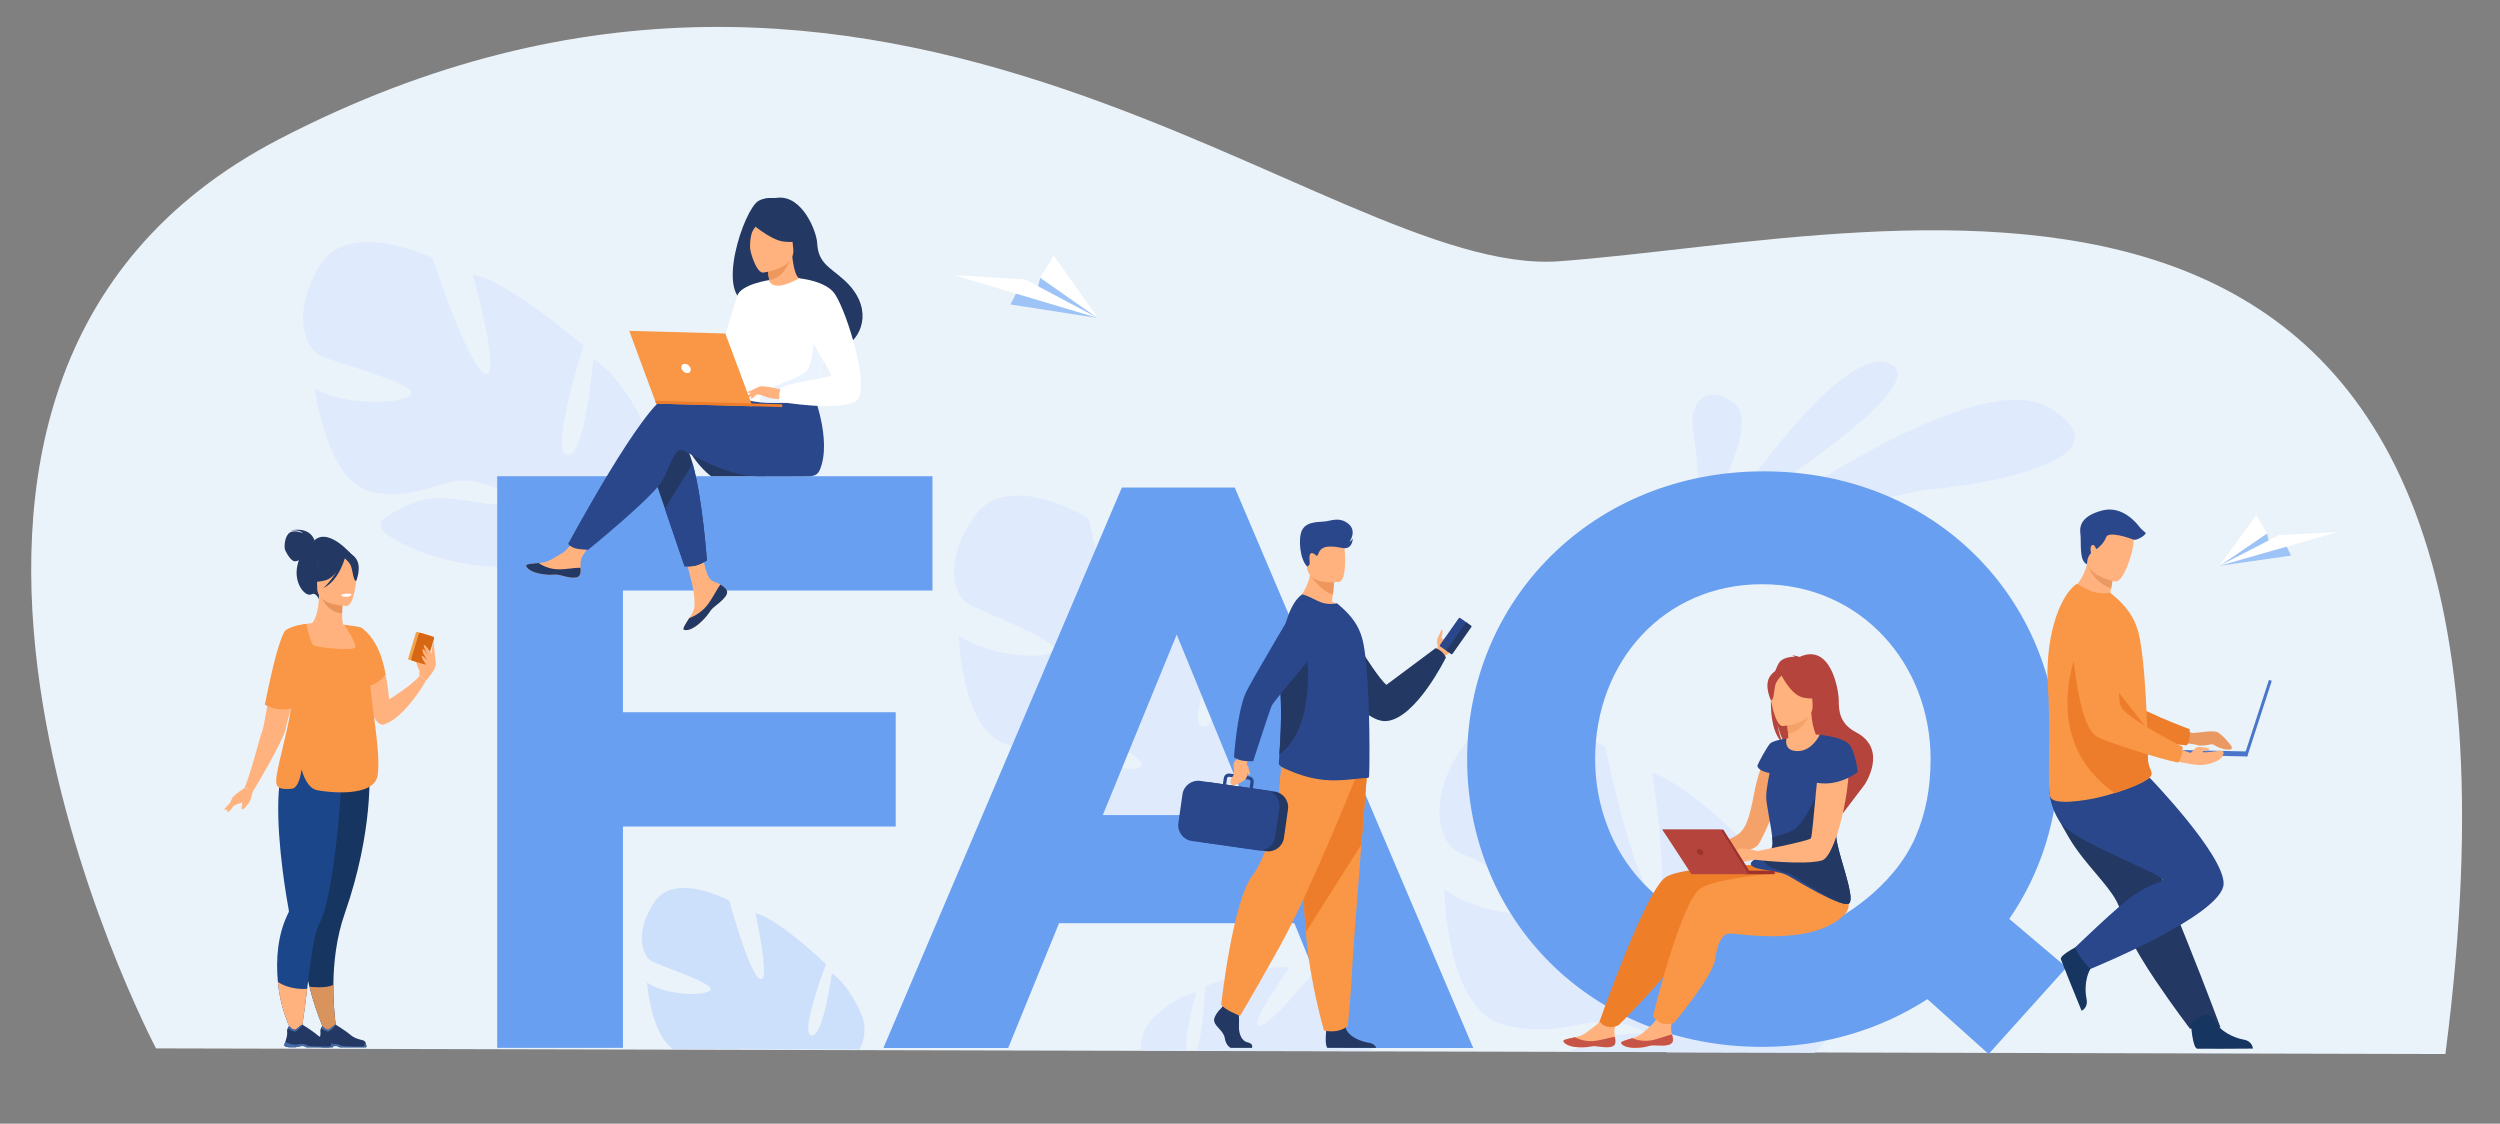 <?xml version="1.0" encoding="utf-8"?>
<svg viewBox="-1146.103 -845.601 3973.252 1785.873" xmlns="http://www.w3.org/2000/svg">
  <rect x="-1146.103" y="-845.601" width="3973.252" height="1785.873" fill="#808080" stroke="none"/>
  <g>
    <g id="g8" transform="matrix(1.333, 0, 0, -1.333, -1290.42, 1363.277)">
      <g id="g10" transform="scale(0.1)">
        <path d="m 30238.5,4003.8 -5399.4,13.4 -2469.6,6.1 -530.3,1.3 -1923.1,4.7 -2343.8,5.8 -2031.7,4.9 -115.1,0.3 -535.9,1.3 -4701,11.6 -2360.17,5.9 -222.64,0.5 -1293.16,3.2 -3369.7,8.3 c 0,0 -4180.19,7912.3 1470.64,10841.8 7279.63,3773.8 12470.93,-1663.1 15259.43,-1457.1 4101.2,303 12127.3,2596.7 10565.5,-9452" style="fill:#ebf3fa;fill-opacity:1;fill-rule:nonzero;stroke:none" id="path14"/>
        <path d="m 21636.7,10392.7 c 0,0 1387.7,2119 1981.8,1841.6 594.1,-277.3 -1981.8,-1841.6 -1981.8,-1841.6" style="fill:#dfebfd;fill-opacity:1;fill-rule:nonzero;stroke:none" id="path16"/>
        <path d="m 21584.4,10035.4 c 0,0 2974.8,2269 3946.1,1666.8 971.3,-602.1 -750.3,-904 -1400,-963.7 -649.8,-59.7 -2546.1,-703.1 -2546.1,-703.1" style="fill:#dfebfd;fill-opacity:1;fill-rule:nonzero;stroke:none" id="path18"/>
        <path d="m 21359.2,10366.9 c 0,0 -4,87.4 -11.5,214.9 -14.5,248.7 -42.1,650.2 -78.3,854.2 -54.8,308.5 139.4,582.3 481.1,335.4 341.8,-247 -307.6,-1296.6 -307.6,-1296.6 l -83.7,-107.9" style="fill:#dfebfd;fill-opacity:1;fill-rule:nonzero;stroke:none" id="path20"/>
        <path d="m 11328.7,4057.8 -1355.68,3.7 c -43.36,7.1 -85.42,6 -127.89,0.3 l -742.83,2 c -264.79,196.5 -305.63,793.4 -305.63,793.4 222.66,-158.1 711.8,-166.9 756.84,-87.1 45.11,79.9 -615.67,286.9 -709.83,346.1 -94.16,59.2 -206.4,323.2 39.08,696.9 245.49,373.8 895.64,18.9 895.64,18.9 0,0 234.8,-871.8 365.9,-933.7 131.2,-61.9 -55.2,784.5 -55.2,784.5 273.3,-61.2 842,-607 842,-607 0,0 -317.1,-823.4 -174.8,-851.1 142.4,-27.7 243.6,743.4 243.6,743.4 231.2,-161 372.4,-538.4 372.4,-538.4 36.2,-151.6 12.1,-273.9 -43.6,-371.9" style="fill:#cde0fb;fill-opacity:1;fill-rule:nonzero;stroke:none" id="path22"/>
        <path d="m 4886.04,13395.9 c 340.42,584.8 1351.77,101.5 1351.77,101.5 0,0 425.91,-1298.1 629.08,-1380.9 203.18,-82.8 -147.42,1180.9 -147.42,1180.9 417.94,-70.1 1321.74,-848.5 1321.74,-848.5 0,0 -411.96,-1270.1 -194.65,-1300.3 217.31,-30.3 307.4,1143.2 307.4,1143.2 362.4,-224.3 606.66,-783.1 606.66,-783.1 258.5,-872.7 -875.41,-1159.6 -875.41,-1159.6 0,0 -133.26,-443.2 4.88,-1029.9 h 0.01 c 0,0 36.83,-111.3 56.89,-289.2 l -107.47,28.9 c -1.03,31.2 -3.21,61.6 -6.74,91.3 0.06,0.2 0.03,0.3 -0.07,0.5 -0.05,0.4 -0.11,0.9 -0.16,1.3 -2.9,18.6 -7.13,45.1 -12.57,77.4 -0.01,0 -0.02,0.1 -0.02,0.1 0.01,0.1 -0.06,0.1 -0.04,0.2 -15.54,73.1 -24.96,126.5 -29.77,164.6 -0.03,0.1 -0.03,0.2 -0.02,0.3 -44.13,228.2 -115.17,529.2 -194.87,609.8 0,0 16.39,13.5 36.25,43.1 -11.56,-13.7 -23.61,-28.1 -36.25,-43.1 -289.96,-344.7 -1227.43,-163.1 -1711.63,79.8 -484.2,242.9 -221.95,327.4 117.07,487.8 339.02,160.4 900.56,-56.9 1096.11,-10.9 195.55,46.1 -29.37,205.2 -378.08,270.8 -348.71,65.6 -611.4,-230.1 -1177.41,-134.3 -566.02,95.8 -707.37,1247 -707.37,1247 349.26,-220.8 1089.08,-194.3 1150.69,-69.9 61.61,124.3 -953.71,383.2 -1100.79,465.1 -147.08,81.8 -338.22,471.3 2.19,1056.1" style="fill:#dfebfd;fill-opacity:1;fill-rule:nonzero;stroke:none" id="path24"/>
        <path d="m 12711.3,10429.8 c 395.3,544.6 1347.7,-34.7 1347.7,-34.7 0,0 291.7,-1326.9 484.5,-1429.2 192.8,-102.2 -27.9,1183.3 -27.9,1183.3 406.5,-111.2 1223,-971.7 1223,-971.7 0,0 -534.5,-1215.5 -322.5,-1267.2 212,-51.6 418.4,1100.5 418.4,1100.5 336.2,-258.1 522,-835.5 522,-835.5 168.6,-889.3 -982,-1059.8 -982,-1059.8 0,0 -176.1,-425.3 -98.1,-1019.6 h 0.1 c 0,0 25.3,-113.8 27.4,-291.8 l -103.5,39.3 c 2.1,31 3,61.3 2.5,91 0,0.2 0,0.3 -0.1,0.5 0,0.5 0,0.9 0,1.3 -1,18.7 -2.5,45.3 -4.7,77.8 0,0.1 0,0.1 0,0.2 0,0 -0.1,0.1 0,0.1 -8.1,73.9 -12.1,127.7 -13,165.9 -0.1,0.1 -0.1,0.2 0,0.3 -20.9,230.2 -61.1,535.2 -131.9,622.8 0,0 17.5,11.8 40.2,39.1 -12.9,-12.5 -26.2,-25.5 -40.2,-39.1 -321.4,-312.1 -1230.8,-38.7 -1685.6,250 -454.9,288.7 -186.9,346.1 164.5,470.9 351.5,124.9 885.4,-146.2 1083.5,-120.2 198.1,26 -8.6,205.9 -347,305.6 -338.5,99.8 -628,-166.6 -1178.5,-15.2 -550.4,151.4 -575.3,1304.5 -575.3,1304.5 323.5,-253.3 1058.2,-301 1131.6,-184.1 73.4,116.9 -905.4,474.5 -1042.7,570.1 -137.4,95.7 -287.6,500.2 107.6,1044.9" style="fill:#dfebfd;fill-opacity:1;fill-rule:nonzero;stroke:none" id="path26"/>
        <path d="m 15346.2,4741.7 c 0,0 -143.4,-502.7 -115.8,-698 l -542.8,1.5 c -11.3,110.2 15.3,230 107,352.7 0,0 277.5,288.4 551.6,343.8" style="fill:#dfebfd;fill-opacity:1;fill-rule:nonzero;stroke:none" id="path28"/>
        <path d="m 17405.1,4038 -2058.1,5.4 c 81.5,207.3 104.3,769.4 104.3,769.4 0,0 733.2,273.3 1006.3,221.3 0,0 -503.3,-697.8 -359.5,-693 143.9,4.6 701.4,706.4 701.4,706.4 0,0 732.2,67.3 808.6,-370 68.6,-392.6 -90.7,-590.9 -203,-639.5" style="fill:#dfebfd;fill-opacity:1;fill-rule:nonzero;stroke:none" id="path30"/>
        <path d="m 21727.4,4026.5 -1948.1,5.2 c 126.3,54 291.1,104.8 468.1,165.3 443.3,151.5 1047.4,-57.4 1480,-170.5" style="fill:#dfebfd;fill-opacity:1;fill-rule:nonzero;stroke:none" id="path32"/>
        <path d="m 22717.3,4018.4 -1763.4,4.7 c 36.8,78.1 -188.2,237.9 -513.9,338.2 -414.6,127.6 -774.4,-195.5 -1448.9,-1.3 -674.4,194.3 -687.9,1612.2 -687.9,1612.2 393.9,-316.2 1296.4,-385.8 1388.3,-243.1 92,142.6 -1105.9,596.7 -1273.3,716.3 -167.4,119.6 -346.1,619.2 147.8,1282.8 494,663.7 1656.2,-62.5 1656.2,-62.5 0,0 339,-1635.6 574.4,-1764.2 235.4,-128.5 -16.8,1455 -16.8,1455 498.2,-142.6 1489.1,-1212.6 1489.1,-1212.6 0,0 -675.1,-1486.3 -415.2,-1552.9 259.9,-66.6 530.6,1346.5 530.6,1346.5 409.5,-322.3 629.3,-1034.7 629.3,-1034.7 72.2,-407.6 -78.6,-690.2 -296.3,-884.4" style="fill:#dfebfd;fill-opacity:1;fill-rule:nonzero;stroke:none" id="path34"/>
        <path d="m 6083.08,8570.8 c 0.02,3.7 -53.8,114.9 -36.68,123.4 17.11,8.6 47.77,7.3 51.34,-12.2 3.57,-19.5 -14.66,-111.2 -14.66,-111.2" style="fill:#ffb27d;fill-opacity:1;fill-rule:nonzero;stroke:none" id="path36"/>
        <path d="m 5279.98,9953.4 c 0,0 -315.47,379.1 -482.48,136.5 0,0 -124.6,-51.6 -169.66,-263.7 -45.98,-216.4 97.91,-380.9 172.31,-340.2 47.72,26 83.84,-57.5 83.84,-57.5 l 395.99,524.9" style="fill:#233862;fill-opacity:1;fill-rule:nonzero;stroke:none" id="path38"/>
        <path d="m 5671.25,7936.2 c 250.81,92.4 492.37,521.5 492.37,521.5 l -79.1,55.4 c -65.88,-96.4 -362.27,-281.4 -362.27,-281.4 -6.77,81.2 -16.59,154.9 -28.71,221.6 -82.29,453.6 -270.51,588 -321.04,616.5 -8.15,4.7 -12.75,6.5 -12.75,6.5 0,0 0.17,-3.4 0.56,-9.7 0.73,-13.6 2.33,-41.2 4.96,-78.8 19.6,-280.9 96.41,-1128.9 305.98,-1051.6" style="fill:#ffb27d;fill-opacity:1;fill-rule:nonzero;stroke:none" id="path40"/>
        <path d="m 4831.96,10128.4 c 0,0 -42.41,169.7 -291.61,116.6 0,0 119.3,15.1 151.99,-30.9 0,0 -94.55,43.3 -153.76,7.1 -59.2,-36.3 -68.92,-158.2 -60.08,-195.3 8.83,-37.1 74.22,-147.6 117.53,-147.6 43.29,0 94.55,38 94.55,38 l 141.38,212.1" style="fill:#233862;fill-opacity:1;fill-rule:nonzero;stroke:none" id="path42"/>
        <path d="m 4459.07,7473 c 123.91,277.9 183.19,356.5 185.26,443.9 1.64,69.1 -32.45,143.7 -98.68,326.6 -15.58,43.1 -26.35,87.5 -32.97,132.3 -52.38,352.6 151.54,733.8 278.29,759.8 35.26,9.3 95.04,136.7 94.3,341.9 l 15.88,-3.1 266.87,-52.9 c 0,0 -6.07,-84 -6.25,-163.1 -0.18,-65.9 3.81,-128.4 18.74,-136.3 19.21,-1.7 30.54,-2.9 30.54,-2.9 0,0 222.53,-309 241.24,-596.4 18.72,-287.4 -178.19,-412.3 1.49,-986.7 183.45,-586.6 -1063.15,-216.6 -994.71,-63.1" style="fill:#ffb27d;fill-opacity:1;fill-rule:nonzero;stroke:none" id="path44"/>
        <path d="m 5168.03,9421.5 c 0,0 -6.08,-84 -6.26,-163.1 -149.34,4.2 -228.28,140.5 -260.62,216 l 266.88,-52.9" style="fill:#e8945b;fill-opacity:1;fill-rule:nonzero;stroke:none" id="path46"/>
        <path d="m 4873.58,9503.4 c 0,0 -78.26,123.7 -97.04,229.4 -13.41,75.5 25.04,355.3 306.23,315.1 0,0 81.67,-8.1 158.43,-60 61.05,-41.2 149.16,-130.2 50.65,-374.4 l -25.6,-82.5 -392.67,-27.6" style="fill:#233862;fill-opacity:1;fill-rule:nonzero;stroke:none" id="path48"/>
        <path d="m 5217.9,9346.6 c 0,0 -353.34,-5.8 -353.58,214.3 -0.25,220.1 -46.01,367.6 179.57,380.6 225.59,13 269.51,-70.9 287.46,-144.4 17.95,-73.4 -21.55,-443.3 -113.45,-450.5" style="fill:#ffb27d;fill-opacity:1;fill-rule:nonzero;stroke:none" id="path50"/>
        <path d="m 5204.82,9946.9 c 0,0 -96.74,-258.2 -245.21,-296.4 -148.47,-38.2 -212.87,1.6 -212.87,1.6 0,0 113.88,90.5 137.51,248.4 0,0 247.6,169.3 320.57,46.4" style="fill:#233862;fill-opacity:1;fill-rule:nonzero;stroke:none" id="path52"/>
        <path d="m 5180.84,9925.9 c 0,0 72.25,-57.6 89.87,-113.7 17.61,-56 25.54,-171.4 59.16,-167.5 0,0 72.89,175.5 -9.03,274.8 -86.85,105.3 -140,6.4 -140,6.4" style="fill:#233862;fill-opacity:1;fill-rule:nonzero;stroke:none" id="path54"/>
        <path d="m 4771.94,4806.6 c 88.89,-353.7 222.71,-624.8 222.71,-624.8 l 116.52,8.1 c 0,0 -57.14,271.8 -53.86,639.1 2.31,256.8 34.07,560.3 135.53,850 348.64,995.7 292.29,1720.4 292.29,1720.4 l -655.63,-76.7 -30.54,-3.6 c -2.73,-301.1 -10.51,-709.9 -17.31,-1029.6 -6.01,-287.5 -11.29,-502.8 -11.29,-502.8 -126.05,-271.5 -80.27,-654.7 1.58,-980.1" style="fill:#163560;fill-opacity:1;fill-rule:nonzero;stroke:none" id="path56"/>
        <path d="m 3999.54,7177.8 106.08,-31.8 c 0,0 349.91,580.6 381.73,731.7 10.38,49.2 35.82,147.6 65.52,257.9 61.44,228.3 140.74,507.7 140.74,507.7 l 26.11,113.2 89.07,385.7 c 0,0 -170.56,-17.4 -270.31,-59.1 -33.04,-13.8 -58.24,-30.3 -67.04,-49.6 -73.29,-161.1 -146.45,-567.8 -197.88,-857.9 -28.66,-161.7 -50.52,-287.2 -61.93,-313.8 -31.82,-74.2 -129.03,-482.5 -212.09,-684" style="fill:#ffb27d;fill-opacity:1;fill-rule:nonzero;stroke:none" id="path58"/>
        <path d="m 4395.79,4863 c 37.7,-402.3 203.69,-662.5 203.69,-662.5 l 55.66,-40.4 c 0,0 52.68,283.4 89.96,620.7 35.52,320.5 84.22,659.6 139.28,763.2 218.65,410.6 284.47,1960.5 284.47,1960.5 l -664.74,33 c -66.85,-112.4 -96,-296.7 -102.92,-506.3 -17.49,-529 106.86,-1218.8 125.45,-1318.5 0,-0.1 0,-0.2 0.05,-0.3 1.46,-7.7 -0.78,-15.3 -4.37,-22.3 -132.24,-261.8 -151.37,-561.3 -126.53,-827.1" style="fill:#1c468a;fill-opacity:1;fill-rule:nonzero;stroke:none" id="path60"/>
        <path d="m 5194.26,9917.2 c 0,0 -68.92,-270.4 -256.26,-357 0,0 187.34,166.1 203.25,344.6 15.9,178.5 53.01,12.4 53.01,12.4" style="fill:#233862;fill-opacity:1;fill-rule:nonzero;stroke:none" id="path62"/>
        <path d="m 4375.75,7272.4 c -1.16,-22.4 0.06,-40.3 4.13,-53.1 14.14,-44.6 62.72,-64.8 180.15,-52.7 71.77,7.5 103.77,127.8 118.04,230.4 43.11,-146.8 103.46,-229.2 181.48,-246.5 113.85,-25.4 688.12,-95.2 725.71,177.8 41.35,300.3 -82.46,831.9 -89.26,1118.6 16.88,101.6 22.65,189.8 20.83,265.6 -4.8,204.2 -64.73,318.7 -110.81,364.7 -13.06,10.1 -26.11,16.3 -78.51,25.3 -26.78,4.6 -63.87,9.8 -116.46,16.7 0,0 -21.45,2.5 -20.96,1.7 9.71,-17.4 139.79,-214.3 129.65,-265 -10.63,-53 -471.9,-5.3 -503.72,23.9 -31.82,29.1 -82.15,252.4 -82.15,252.4 0,0 -163.34,-17.8 -243.24,-75.9 0,0 0.3,-0.4 0.85,-1 -9.65,-7 -16.88,-14.3 -21.01,-22.1 -85.25,-162.4 -170.38,-572 -230.25,-864.1 145.12,-80 271.9,-56.2 311.25,-45.6 -51.43,-336.5 -168.07,-697.8 -175.72,-851.1" style="fill:#f99746;fill-opacity:1;fill-rule:nonzero;stroke:none" id="path64"/>
        <path d="m 6084.52,8513.1 c -0.04,10.9 -9.15,168.8 18.94,201.9 28.09,33.2 85.46,80.3 103.5,78.9 18.05,-1.5 88.61,-95.2 67.39,-167.1 -21.21,-71.8 -110.73,-169.1 -110.73,-169.1 l -79.1,55.4" style="fill:#ffb27d;fill-opacity:1;fill-rule:nonzero;stroke:none" id="path66"/>
        <path d="m 5955.68,8706.2 163.56,-49 c 5.43,-1.7 11.15,1.4 12.77,6.8 l 93.47,311.9 c 1.63,5.4 -1.45,11.2 -6.88,12.8 l -163.55,49 c -5.43,1.6 -11.15,-1.5 -12.77,-6.9 L 5948.8,8719 c -1.63,-5.5 1.45,-11.2 6.88,-12.8" style="fill:#f1a34f;fill-opacity:1;fill-rule:nonzero;stroke:none" id="path68"/>
        <path d="m 5998.18,8693.4 148.35,-44.4 c 9.63,-2.9 19.77,2.6 22.65,12.2 l 88.93,296.7 c 2.88,9.6 -2.58,19.7 -12.21,22.6 l -148.36,44.5 c -9.62,2.9 -19.76,-2.6 -22.65,-12.2 l -88.91,-296.7 c -2.89,-9.6 2.57,-19.8 12.2,-22.7" style="fill:#d86713;fill-opacity:1;fill-rule:nonzero;stroke:none" id="path70"/>
        <path d="m 4395.79,4863 c 37.7,-402.3 203.69,-662.5 203.69,-662.5 l 56.67,-51.6 c 0,0 51.67,294.6 88.95,631.9 -39.28,-2.9 -212.45,-9.2 -349.31,82.2" style="fill:#ffb27d;fill-opacity:1;fill-rule:nonzero;stroke:none" id="path72"/>
        <path d="m 4771.94,4806.6 c 88.89,-353.7 222.71,-624.8 222.71,-624.8 l 116.52,8.1 c 0,0 -57.14,271.8 -53.86,639.1 -39.53,-19.9 -121.13,-40.1 -285.37,-22.4" style="fill:#d9935c;fill-opacity:1;fill-rule:nonzero;stroke:none" id="path74"/>
        <path d="m 4927.55,4084.1 h 74.39 c 24.92,3.9 43.31,11.2 68.87,14.5 38.81,5.1 56.68,-10.8 60.23,-14.5 0.48,-0.5 0.69,-0.7 0.69,-0.7 h 316 c 7.95,11.3 0.32,37.6 -7.16,57 -5.03,13.1 -16.01,23.1 -29.58,27 -33.51,9.7 -99.57,18.4 -160.07,73.1 -34.04,30.8 -164.36,113.1 -164.36,113.1 l -0.69,0.2 c -2.87,-0.1 -16.49,-4.3 -75.77,-54.3 -30.64,-25.8 -82.87,36.5 -82.87,36.5 0,0 -9.81,-8.1 -17.12,-23.3 -5.89,-11.9 -10.18,-28.3 -6.79,-48.5 4.72,-28.4 -10.5,-81.4 -22.64,-117.1 -7.37,-21.7 -13.57,-37.1 -13.57,-37.1 0,0 -3.56,-17.9 60.44,-25.9" style="fill:#233862;fill-opacity:1;fill-rule:nonzero;stroke:none" id="path76"/>
        <path d="m 4910.11,4312.7 c 17.76,-12.5 55.24,-37.1 80.11,-40.4 33.56,-4.4 96.34,81.3 96.34,81.3 l -0.69,0.2 c -2.87,-0.1 -16.49,-4.3 -75.77,-54.3 -30.64,-25.8 -82.87,36.5 -82.87,36.5 0,0 -9.81,-8.1 -17.12,-23.3" style="fill:#466aa5;fill-opacity:1;fill-rule:nonzero;stroke:none" id="path78"/>
        <path d="m 4927.55,4084.1 h 74.39 c 24.92,3.9 43.31,11.2 68.87,14.5 38.81,5.1 56.68,-10.8 60.23,-14.5 0.48,-0.5 0.69,-0.7 0.69,-0.7 h 316 c 7.95,11.3 0.32,37.6 -7.16,57 -9.59,8.5 -12.3,-37.1 -17.6,-44.3 -5.3,-7.3 -257.78,-2.7 -272.36,7.9 -14.58,10.6 -58.32,29.2 -119.3,14.6 -53.07,-12.7 -131.28,19.8 -150.63,28.5 -7.37,-21.7 -13.57,-37.1 -13.57,-37.1 0,0 -3.56,-17.9 60.44,-25.9" style="fill:#466aa5;fill-opacity:1;fill-rule:nonzero;stroke:none" id="path80"/>
        <path d="m 4530.59,4084.1 h 74.39 c 24.91,3.9 43.32,11.2 68.87,14.5 38.81,5.1 56.68,-10.8 60.23,-14.5 0.48,-0.5 0.69,-0.7 0.69,-0.7 h 316 c 7.95,11.3 0.31,37.6 -7.16,57 -5.04,13.1 -16.01,23.1 -29.59,27 -33.5,9.7 -99.57,18.4 -160.06,73.1 -34.04,30.8 -164.37,113.1 -164.37,113.1 l -0.68,0.2 c -2.87,-0.1 -16.49,-4.3 -75.77,-54.3 -30.64,-25.8 -82.87,36.5 -82.87,36.5 0,0 -9.81,-8.1 -17.13,-23.3 -5.88,-11.9 -10.18,-28.3 -6.78,-48.5 4.72,-28.4 -10.5,-81.4 -22.64,-117.1 -7.37,-21.7 -13.57,-37.1 -13.57,-37.1 0,0 -3.56,-17.9 60.44,-25.9" style="fill:#233862;fill-opacity:1;fill-rule:nonzero;stroke:none" id="path82"/>
        <path d="m 4513.14,4312.7 c 17.77,-12.5 55.25,-37.1 80.12,-40.4 33.56,-4.4 96.33,81.3 96.33,81.3 l -0.68,0.2 c -2.87,-0.1 -16.49,-4.3 -75.77,-54.3 -30.64,-25.8 -82.87,36.5 -82.87,36.5 0,0 -9.81,-8.1 -17.13,-23.3" style="fill:#466aa5;fill-opacity:1;fill-rule:nonzero;stroke:none" id="path84"/>
        <path d="m 4530.59,4084.1 h 74.39 c 24.91,3.9 43.32,11.2 68.87,14.5 38.81,5.1 56.68,-10.8 60.23,-14.5 0.48,-0.5 0.69,-0.7 0.69,-0.7 h 316 c 7.95,11.3 0.31,37.6 -7.16,57 -9.6,8.5 -12.3,-37.1 -17.6,-44.3 -5.31,-7.3 -257.79,-2.7 -272.37,7.9 -14.58,10.6 -58.32,29.2 -119.29,14.6 -53.08,-12.7 -131.28,19.8 -150.63,28.5 -7.37,-21.7 -13.57,-37.1 -13.57,-37.1 0,0 -3.56,-17.9 60.44,-25.9" style="fill:#466aa5;fill-opacity:1;fill-rule:nonzero;stroke:none" id="path86"/>
        <path d="m 5386.28,9086.6 c 0,0 220.37,-110.9 293.76,-558.4 0,0 -72.17,-99 -173.83,-128.2 -14.53,-4.1 -29.65,-6.9 -45.26,-7.7 -124.82,-6.6 -74.67,694.3 -74.67,694.3" style="fill:#f99746;fill-opacity:1;fill-rule:nonzero;stroke:none" id="path88"/>
        <path d="m 6223.84,8781.7 c 0,0 -68.11,104.8 -84.75,99 -23.76,-8.3 61.75,-141.3 61.75,-141.3 0,0 -63.36,99.4 -73.26,91.9 -22.55,-17 13.35,-79.5 48.94,-127.3 0,0 -63.71,58.3 -65.78,47.8 -7.28,-36.8 69.94,-126 69.94,-126 l 43.16,98.6 v 57.3" style="fill:#ffb27d;fill-opacity:1;fill-rule:nonzero;stroke:none" id="path90"/>
        <path d="m 6274.93,8684.5 c -3.29,12.8 -19.93,263 -27.04,239.3 -7.11,-23.8 -24.05,-155 -24.05,-155 l 51.09,-84.3" style="fill:#ffb27d;fill-opacity:1;fill-rule:nonzero;stroke:none" id="path92"/>
        <path d="m 5148.87,9477.3 c 0,0 6.11,-26 70.63,-22 0,0 54.18,3.4 52.52,31.9 0,0 -52.53,20.3 -123.15,-9.9" style="fill:#ffffff;fill-opacity:1;fill-rule:nonzero;stroke:none" id="path94"/>
        <path d="m 3999.54,7177.8 c 0,0 -127.98,-85 -147.54,-120.9 -19.56,-35.8 -65.2,-167.9 -65.2,-167.9 0,0 32.6,-4.9 65.2,52.2 32.6,57 140.18,52.1 176.04,83.1 35.86,31 77.58,121.7 77.58,121.7 l -106.08,31.8" style="fill:#ffb27d;fill-opacity:1;fill-rule:nonzero;stroke:none" id="path96"/>
        <path d="m 4091.7,7118 c 0,0 -21.28,-100.2 -47.36,-129.6 -26.08,-29.3 -61.94,-78.2 -76.61,-65.1 -14.67,13 16.3,122.2 16.3,122.2 l 107.67,72.5" style="fill:#ffb27d;fill-opacity:1;fill-rule:nonzero;stroke:none" id="path98"/>
        <path d="m 3869.93,7045.5 c -3.26,-4.9 -115.73,-124.4 -115.73,-124.4 0,0 40.75,-18.5 52.16,0 11.41,18.5 63.57,124.4 63.57,124.4" style="fill:#ffb27d;fill-opacity:1;fill-rule:nonzero;stroke:none" id="path100"/>
        <path d="m 13130,12940.6 1042.9,-161.9 -687.5,481.1 -37.1,-151 -254.6,-42.9 -63.7,-125.3" style="fill:#9ec3f6;fill-opacity:1;fill-rule:nonzero;stroke:none" id="path102"/>
        <path d="m 14172.9,12778.7 -863.9,459 -851.5,53.3 z" style="fill:#ffffff;fill-opacity:1;fill-rule:nonzero;stroke:none" id="path104"/>
        <path d="m 13485.4,13259.8 687.5,-481.1 -527.6,745.2 z" style="fill:#ffffff;fill-opacity:1;fill-rule:nonzero;stroke:none" id="path106"/>
        <path d="m 28398.6,9946.7 -854,-121.8 566.7,386.2 28.8,-123.8 207.7,-37.6 50.8,-103" style="fill:#9ec3f6;fill-opacity:1;fill-rule:nonzero;stroke:none" id="path108"/>
        <path d="m 27544.6,9824.9 710.7,366.4 696.4,35 z" style="fill:#ffffff;fill-opacity:1;fill-rule:nonzero;stroke:none" id="path110"/>
        <path d="m 28111.3,10211.1 -566.7,-386.2 438.7,603.6 z" style="fill:#ffffff;fill-opacity:1;fill-rule:nonzero;stroke:none" id="path112"/>
        <path d="M 7010.58,10892.9 H 12200.2 V 9529.8 H 8510.01 V 8079.1 H 11762 V 6716 H 8510.01 V 4077.4 H 7010.58 v 6815.5" style="fill:#699ff0;fill-opacity:1;fill-rule:nonzero;stroke:none" id="path114"/>
        <path d="M 15993.8,6853 15112.3,9004.5 14230.9,6853 Z m -1535.5,3904.9 h 1345.9 L 18647.6,4076 h -1526 L 16515,5564 H 13709.6 L 13103,4076 h -1488 l 2843.3,6681.9" style="fill:#699ff0;fill-opacity:1;fill-rule:nonzero;stroke:none" id="path116"/>
        <path d="m 22982.3,5615.1 c 0,0 662.2,340.7 938.3,976.2 120,276.2 180,578.1 180,928.8 0,1137.4 -834,2085.1 -2009.3,2085.1 -1175.2,0 -1990.3,-928.8 -1990.3,-2085.1 0,-1137.3 834,-2085.1 2009.3,-2085.1 322.2,0 616.1,66.3 872,180.1 z m 1080.4,-957.3 c -559.2,-360.2 -1232.1,-568.7 -1971.4,-568.7 -2047.2,0 -3516.3,1526 -3516.3,3431 0,1886.1 1488.1,3431 3535.3,3431 2047.2,0 3516.3,-1525.9 3516.3,-3431 0,-691.9 -208.5,-1355.3 -587.7,-1905 l 682.5,-578.2 -928.9,-1033.1 -729.8,654" style="fill:#699ff0;fill-opacity:1;fill-rule:nonzero;stroke:none" id="path118"/>
        <path d="m 22171.5,7619.5 c 0,0 -111.9,-165.6 -175.7,-513.6 -55.8,-304.7 -104.8,-417.3 -185.5,-479.8 -80.7,-62.5 -530.3,-247 -530.3,-247 l 33.6,-78.8 c 0,0 659,89.8 733,199.9 74,110.2 356.2,760.9 334.3,910.8 -21.9,149.8 -209.4,208.5 -209.4,208.5" style="fill:#f4a269;fill-opacity:1;fill-rule:nonzero;stroke:none" id="path120"/>
        <path d="m 20341.7,4140.3 c -6.7,-64.2 -97.5,-62.1 -200.2,-46.9 -102.6,15.1 -76.1,-11.8 -220.4,-9.4 -144.3,2.5 -192.5,51.7 -198.9,72.6 -5.6,18.4 64.3,31.7 139.2,47.5 9.4,1.9 18.9,4 28.3,6.1 84.5,18.7 142,79.7 215.4,132.2 69.5,49.8 162.9,234.8 162.9,234.8 l 197.3,2.8 c 0,0 -88.2,-165.7 -121.6,-237.3 -19.7,-42.1 -13.5,-94.8 -6.8,-135.3 3.6,-22 7.2,-44.5 4.8,-67.1" style="fill:#ffb27d;fill-opacity:1;fill-rule:nonzero;stroke:none" id="path122"/>
        <path d="m 20141.5,4093.4 c -102.6,15.1 -76.1,-11.8 -220.4,-9.4 -144.3,2.5 -192.5,51.7 -198.9,72.6 -5.6,18.4 64.3,31.7 139.2,47.5 l 0.9,-1.4 c 0,0 91.3,-52.7 210.5,-44.5 97.1,6.7 197.1,44.1 264.1,49.2 3.6,-22 7.2,-44.5 4.8,-67.1 -6.7,-64.2 -97.5,-62.1 -200.2,-46.9" style="fill:#c65447;fill-opacity:1;fill-rule:nonzero;stroke:none" id="path124"/>
        <path d="m 22479.6,6272.7 c 0,0 -1293.4,-6.3 -1534.9,-158.7 -241.4,-152.4 -791,-1721.9 -791,-1721.9 0,0 42.8,-56.3 95.9,-63.6 85.3,-11.8 133.7,21.5 133.7,21.5 0,0 736.5,732.6 775.7,932.6 39.2,200.1 29.6,378.6 118.9,383.4 89.2,4.8 1201.9,-135.3 1370.2,161.2 168.3,296.5 29.2,590 29.2,590 l -197.7,-144.5" style="fill:#ef7e29;fill-opacity:1;fill-rule:nonzero;stroke:none" id="path126"/>
        <path d="m 21028.8,4169.9 c -1.4,-64.5 -92,-70 -195.6,-63.5 -103.5,6.5 -74.8,-18.1 -218.8,-27.7 -144,-9.6 -196.2,35.4 -204.3,55.6 -7.2,17.9 61.4,37 134.7,59 9.3,2.7 18.5,5.6 27.7,8.4 82.7,25.8 134.8,91.3 203.5,149.9 65.2,55.4 142.7,247.6 142.7,247.6 l 196.4,19.3 c 0,0 -74,-172.6 -101.3,-246.7 -16,-43.6 -5.5,-95.6 4.6,-135.4 5.4,-21.6 10.9,-43.7 10.4,-66.5" style="fill:#ffb27d;fill-opacity:1;fill-rule:nonzero;stroke:none" id="path128"/>
        <path d="m 20833.2,4106.4 c -103.5,6.5 -74.8,-18.1 -218.8,-27.7 -144,-9.6 -196.2,35.4 -204.3,55.6 -7.2,17.9 61.4,37 134.7,59 l 1,-1.3 c 0,0 95.4,-44.9 213.5,-26.7 96.2,14.8 192.8,60.4 259.1,71.1 5.4,-21.6 10.9,-43.7 10.4,-66.5 -1.4,-64.5 -92,-70 -195.6,-63.5" style="fill:#c65447;fill-opacity:1;fill-rule:nonzero;stroke:none" id="path130"/>
        <path d="m 22730.8,6193.2 c 0,0 -1139.3,-53.9 -1374.6,-215.6 -235.3,-161.6 -565.8,-1523.1 -565.8,-1523.1 0,0 49.5,-65.5 100.1,-83.6 64.2,-23 150.8,3 150.8,3 0,0 457.4,551.1 488.8,752.6 31.3,201.4 80.5,305 169.5,313.3 89,8.2 963.3,-162.5 1362.9,214.4 248,234 -331.7,539 -331.7,539" style="fill:#f99746;fill-opacity:1;fill-rule:nonzero;stroke:none" id="path132"/>
        <path d="m 22340.8,7710.6 c -22.1,38.8 -48.6,108.6 -67.7,234.8 2.5,-12.5 35.1,-171.1 102.7,-257.6 263.8,-149.2 680.7,-709.3 678.1,-814.9 0,0 256.1,339 258.9,341 0,0 288.1,421.3 -100.3,625.8 -197.4,103.9 -206.4,253.6 -207.2,384 -0.7,130.5 -97.7,685.9 -467.8,514.2 0,0 -62.8,23.1 -89.8,17.2 0,0 22.5,-2.8 34.7,-13.8 -44.2,-0.3 -107,-7.7 -157.6,-41.1 -134,-88.4 -211.2,-806.8 16,-989.6" style="fill:#b5453c;fill-opacity:1;fill-rule:nonzero;stroke:none" id="path134"/>
        <path d="m 22778.7,7810.2 c 0,0 -106.1,10 -212.2,0 -72.1,-6.9 -143.5,-29.3 -184.1,-46.3 -100.4,-41.9 -89.9,-219.7 120.8,-186.8 210.7,32.9 290.3,180.3 275.5,233.1" style="fill:#ffb27d;fill-opacity:1;fill-rule:nonzero;stroke:none" id="path136"/>
        <path d="m 22391.3,7680.5 c -1.3,-0.6 -30.1,-152.9 107.9,-146.8 90.5,4 285.8,113.5 268.6,191.1 -8.2,36.9 -76.6,132.5 -90.4,350.7 l -16.5,-4.4 -277.2,-74.3 c 0,0 12.3,-88 18,-171.2 4.9,-70 5.1,-136.6 -10.4,-145.1" style="fill:#ffb27d;fill-opacity:1;fill-rule:nonzero;stroke:none" id="path138"/>
        <path d="m 22383.7,7996.8 c 0,0 12.3,-88 18,-171.2 156.9,14.9 230.5,163.8 259.2,245.5 l -277.2,-74.3" style="fill:#f4a269;fill-opacity:1;fill-rule:nonzero;stroke:none" id="path140"/>
        <path d="m 22687.9,8103.7 c 0,0 73.7,135.6 86,248.2 8.8,80.4 -51.3,372.2 -344.4,310.1 0,0 -85.4,-14.2 -162.5,-74.2 -61.4,-47.7 -147.9,-147.5 -27.1,-397.6 l 32.7,-85.1 415.3,-1.4" style="fill:#b5453c;fill-opacity:1;fill-rule:nonzero;stroke:none" id="path142"/>
        <path d="m 22336.5,7914.4 c 0,0 372.3,18.7 357.1,250.4 -15.2,231.7 22.6,390.1 -215.7,388 -238.4,-2.1 -278.7,-93.6 -292.5,-172.1 -13.7,-78.6 53.8,-465.1 151.1,-466.3" style="fill:#ffb27d;fill-opacity:1;fill-rule:nonzero;stroke:none" id="path144"/>
        <path d="m 22308.1,8547.2 c 0,0 120,-265 278.9,-294.8 159,-29.8 224,16.6 224,16.6 0,0 -126.3,87.2 -162.2,251.8 0,0 -272.5,160.8 -340.7,26.4" style="fill:#b5453c;fill-opacity:1;fill-rule:nonzero;stroke:none" id="path146"/>
        <path d="m 22334.8,8526.8 c 0,0 -72,-65.8 -86.6,-126 -14.6,-60.2 -14.8,-182.2 -50.5,-180.5 0,0 -89,179.7 -9.8,289.9 84.1,116.9 146.9,16.6 146.9,16.6" style="fill:#b5453c;fill-opacity:1;fill-rule:nonzero;stroke:none" id="path148"/>
        <path d="m 21964,6253.3 c 30.1,-36 124.2,-47.1 224.7,-63.6 79.1,-13.1 162.2,-29.5 221.3,-64.2 134.2,-78.8 572.7,-345.1 701.3,-333 49.8,4.7 40.5,99.8 10.3,226 -47.5,199.4 -147,476.1 -147,596.5 0,65.7 -21.8,221.1 -51,398.8 -2.4,14.4 -4.8,28.8 -7.2,43.4 -57.8,345.5 -137.7,752.9 -137.7,752.9 0,0 -89.2,-194.5 -262.9,-194.5 -173.8,0 -133.4,148.3 -133.4,148.3 0,0 -158.6,-18.6 -196,-59 -37.5,-40.3 -132.5,-214.7 -151.3,-262.3 0,0 -3.9,-60.5 146,-89.3 0,0 -36.5,-164.3 -40.8,-273.8 -3.3,-80.9 55.2,-334.1 72,-491.6 5.9,-55.8 6.7,-99.5 -2.4,-119.4 -11.6,-25.4 -49.1,-50.8 -91.7,-75.6 -84.7,-49.3 -190,-96.8 -154.2,-139.6" style="fill:#2b478b;fill-opacity:1;fill-rule:nonzero;stroke:none" id="path150"/>
        <path d="m 22118.2,6392.9 c -96.2,-164 260.8,-213.3 319.9,-248 134.2,-78.8 544.6,-364.5 673.2,-352.4 49.8,4.7 40.5,99.8 10.3,226 -47.5,199.4 -147,476.1 -147,596.5 0,65.7 -21.8,221.1 -51,398.8 l -154.7,148.6 c 0,0 -165.8,-428.5 -323.8,-498.7 -82.8,-36.7 -169.3,-61 -232.8,-75.8 5.9,-55.8 6.7,-99.5 -2.4,-119.4 -11.6,-25.4 -49.1,-50.8 -91.7,-75.6" style="fill:#233862;fill-opacity:1;fill-rule:nonzero;stroke:none" id="path152"/>
        <path d="m 22826.2,7681.9 c 0,0 132.3,80.3 260.2,-72.1 127.9,-152.3 -90.9,-1241.6 -280.4,-1297.5 -210.5,-62.2 -818.5,9.9 -818.5,9.9 l 11.7,95 c 0,0 647.3,124.1 674.2,158.7 26.9,34.6 85.6,1088.4 152.8,1106" style="fill:#ffb27d;fill-opacity:1;fill-rule:nonzero;stroke:none" id="path154"/>
        <path d="m 22778.7,7810.2 c 0,0 271.6,-24.6 350.5,-113.9 78.9,-89.3 102,-331.4 102,-331.4 0,0 -239.3,-193.2 -527.5,-118.2 l 75,563.5" style="fill:#2b478b;fill-opacity:1;fill-rule:nonzero;stroke:none" id="path156"/>
        <path d="m 22052,6422.9 c 0,0 -210.8,40.8 -234.6,30.6 -23.7,-10.2 -156.3,-129.2 -142.7,-153 13.6,-23.8 68,-40.8 129.1,-20.4 61.2,20.4 193.8,30.6 217.6,61.2 23.8,30.6 30.6,81.6 30.6,81.6" style="fill:#ffb27d;fill-opacity:1;fill-rule:nonzero;stroke:none" id="path158"/>
        <path d="m 21882.4,6147.7 h 358.8 v 42.4 h -358.8 v -42.4" style="fill:#9e332e;fill-opacity:1;fill-rule:nonzero;stroke:none" id="path160"/>
        <path d="m 21958.6,6153.5 c -3.5,14 -329.8,526.4 -329.8,526.4 h -726.1 l 364.2,-512.7 691.7,-13.7" style="fill:#9e332e;fill-opacity:1;fill-rule:nonzero;stroke:none" id="path162"/>
        <path d="m 21928,6147.7 c -3.5,14 -330.9,532.2 -330.9,532.2 h -694.4 l 346.5,-532.2 h 678.8" style="fill:#b5453c;fill-opacity:1;fill-rule:nonzero;stroke:none" id="path164"/>
        <path d="m 21315.8,6412.1 c 7.2,-20.8 29.8,-37.6 50.6,-37.6 20.7,0 31.8,16.8 24.6,37.6 -7.1,20.7 -29.8,37.6 -50.5,37.6 -20.8,0 -31.8,-16.9 -24.7,-37.6" style="fill:#9e332e;fill-opacity:1;fill-rule:nonzero;stroke:none" id="path166"/>
        <path d="m 27008.2,7929.8 c 0,0 173.2,-98.5 221.7,-98.5 48.5,0 238.9,36.8 291.9,9.7 53.1,-27.1 149.1,-136.2 167.2,-171.8 32.4,-64.1 -130.5,-35.8 -207.5,18.8 -11.1,7.9 -25,10.8 -38.4,7.9 -39.9,-8.7 -122.7,-23.7 -162.7,-8.9 -53.8,19.9 -337.1,42 -337.1,42 l 64.9,200.8" style="fill:#ea9963;fill-opacity:1;fill-rule:nonzero;stroke:none" id="path168"/>
        <path d="m 25690.2,9271.4 c 0,0 179.6,-1276.3 477,-1390.6 146.7,-56.4 795.1,-184.3 986.9,-197.2 0,0 47,38.2 35.6,193.3 0,0 -679.4,249.4 -775.9,385.1 -143.6,201.8 89.2,824.7 -91.1,1014.3 -180.2,189.6 -483.8,271 -632.5,-4.9" style="fill:#ed7d2b;fill-opacity:1;fill-rule:nonzero;stroke:none" id="path170"/>
        <path d="m 25750.8,6582.4 c 52.3,-88.8 112.9,-172.1 175.4,-250.9 193,-243.7 403.1,-444.6 439.7,-634.5 7.2,-37.8 18.8,-78.6 33.9,-121.5 15.3,-43.5 34.2,-89.3 56,-136.6 81.9,-177.9 204.4,-377.2 326.7,-558.4 211.4,-313.3 410.2,-574.7 410.2,-574.7 l 364.5,15.6 c -14.6,36.5 -173.6,469 -386.3,997.6 -86.4,214.6 -178.2,442.8 -266.8,662.9 -11.8,29.4 -23.6,58.7 -35.3,87.7 -27.1,67.4 -53.8,133.7 -79.8,198.2 -199.7,496.3 -358.8,891.5 -358.8,891.5 0,0 -798.3,302.4 -881.2,106.5 -68.3,-161.6 -12.6,-319.8 201.8,-683.4" style="fill:#233862;fill-opacity:1;fill-rule:nonzero;stroke:none" id="path172"/>
        <path d="m 27204,4372.1 c 0,0 18.7,-300.8 76.9,-305.1 7.7,-0.6 295.2,-0.6 295.2,-0.6 l 366.9,2.1 c 0,0 -2.4,88.5 -109.6,107.2 -107.3,18.6 -286.8,94 -351.8,235.8 -68.4,149.1 -277.6,-39.4 -277.6,-39.4" style="fill:#163560;fill-opacity:1;fill-rule:nonzero;stroke:none" id="path174"/>
        <path d="m 25908.7,5318.2 c 0,0 -272.5,-128.9 -254.9,-184.6 2.4,-7.4 109,-274.3 109,-274.3 l 138.2,-339.9 c 0,0 81.2,35 58.8,141.5 -22.5,106.6 -19.1,301.3 88.4,414.2 113.1,118.8 -139.5,243.1 -139.5,243.1" style="fill:#163560;fill-opacity:1;fill-rule:nonzero;stroke:none" id="path176"/>
        <path d="m 26005.8,5018 c 0,0 -153,154.8 -180.9,257.3 0,0 526.3,511.5 714.4,635.7 216,142.5 356.2,143.3 321.6,178.3 -113.6,114.4 -1067.5,448.1 -1222.8,689.7 -53.5,83.3 -83.8,162.3 -100.3,231.3 -35.2,147.5 -7.4,249.3 -7.4,249.3 l 1186.6,34.3 c 0,0 882.2,-915.1 877.2,-1259.5 C 27588.7,5662.1 26005.8,5018 26005.8,5018" style="fill:#2b478b;fill-opacity:1;fill-rule:nonzero;stroke:none" id="path178"/>
        <path d="m 26392.3,9351.8 c -240.1,-62 -638,160.4 -638,160.4 0,0 154.5,103.8 211.8,332 2.9,11.4 5.5,23.2 7.8,35.3 25.2,5.4 72.6,15.4 123.3,26.2 l 183.4,-164.3 c 0,0 -4.2,-68.2 -27.2,-185.4 -3.9,-20.5 -8.5,-42.4 -13.8,-65.8 98.4,-61 152.7,-138.4 152.7,-138.4" style="fill:#ffb27d;fill-opacity:1;fill-rule:nonzero;stroke:none" id="path180"/>
        <path d="m 25500.1,8356.8 c 34.4,-462.4 -10.8,-1165.7 28.2,-1287.5 33.7,-105.1 417.2,-42.6 570.3,-7.5 56.7,13 125.3,31.5 196.2,53.4 197.7,61.3 413.2,148.7 436.3,213.6 0.9,2.5 1.7,5 2.1,7.5 2.2,9.4 1.7,18.2 -0.4,27.2 -7.7,33 -37.4,68.8 -40.9,150.7 -3.9,91.5 -3.3,199.2 -6.7,315 -0.2,13.1 -0.4,27.3 -1.8,40.3 l -0.1,4.7 c 0,2.5 -0.1,4.9 -0.2,7.4 -3.3,129.2 -10,265 -17.9,399.6 -4.9,84.6 -10.7,168.4 -17.3,248.6 -17.3,207.2 -40.5,391.4 -71.3,507.8 -50.2,189.9 -161.1,313.7 -261.9,404.5 l -73,62.5 c -81.4,-17.7 -177.7,-5.9 -264.8,35.3 -94.2,44.8 -126.8,76.8 -143.2,64.7 -217.6,-167.9 -374.1,-682.4 -333.6,-1247.8" style="fill:#f99746;fill-opacity:1;fill-rule:nonzero;stroke:none" id="path182"/>
        <path d="m 26294.8,7115.2 c 197.7,61.3 413.2,148.7 436.3,213.6 0.9,2.5 1.7,5 2.1,7.5 -0.1,9 -0.2,18.1 -0.4,27.2 -7.7,33 -37.4,68.8 -40.9,150.7 -3.9,91.5 -3.3,199.2 -6.7,315 -0.2,13.1 -0.4,27.3 -1.8,40.3 l -0.1,4.7 c 0,2.5 -0.1,4.9 -0.2,7.4 L 25883.8,8900 c 0,0 -537.3,-1118.9 411,-1784.8" style="fill:#ed7d2b;fill-opacity:1;fill-rule:nonzero;stroke:none" id="path184"/>
        <path d="m 26280.6,9741.4 c 0,0 -4.2,-68.2 -27.2,-185.4 -179,57.8 -260.2,219.6 -287.3,288.2 2.9,11.4 5.5,23.2 7.8,35.3 25.2,5.4 72.6,15.4 123.3,26.2 l 183.4,-164.3" style="fill:#ea9963;fill-opacity:1;fill-rule:nonzero;stroke:none" id="path186"/>
        <path d="m 26304.6,9638 c 0,0 -390.4,65.2 -346.1,307.7 44.3,242.5 23.8,414.3 275,382.9 251.1,-31.3 282.5,-132.7 287.4,-217.2 4.9,-84.6 -113.5,-484.1 -216.3,-473.4" style="fill:#ffb27d;fill-opacity:1;fill-rule:nonzero;stroke:none" id="path188"/>
        <path d="m 27841.5,7562.9 34.5,-11.2 292.9,901.6 -34.4,11.2 -293,-901.6" style="fill:#4a75cb;fill-opacity:1;fill-rule:nonzero;stroke:none" id="path190"/>
        <path d="m 26882.7,7632.5 994.5,-21.3 -1.2,-59.5 -994.6,21.3 1.3,59.5" style="fill:#4a75cb;fill-opacity:1;fill-rule:nonzero;stroke:none" id="path192"/>
        <path d="m 26901.3,7525.5 c 0,0 319.6,-84.3 439.4,-75.4 119.9,8.8 219.5,65.8 234.6,95.6 15.1,29.7 46.8,82.5 -34.8,72.7 -81.6,-9.7 -193,-27 -196.4,-11.4 -3.5,15.7 66.5,14.2 66.5,14.2 0,0 21.1,30.8 -5.5,31.9 -26.6,1.1 -104.3,22.2 -133.2,7.7 -28.8,-14.4 -55.5,-67.6 -76.5,-65.4 -21.1,2.2 -267.5,110.9 -267.5,110.9 l -26.6,-180.8" style="fill:#ffb27d;fill-opacity:1;fill-rule:nonzero;stroke:none" id="path194"/>
        <path d="m 25769.5,9219 c 0,0 37.8,-1288.3 320.7,-1434.7 139.6,-72.3 770,-270.8 959.2,-304.7 0,0 50.9,32.7 56.6,188.1 0,0 -647.7,322.8 -728.7,468.3 -120.5,216.5 179.6,809.8 21.4,1018.1 -158.3,208.3 -451,322.8 -629.2,64.9" style="fill:#f99746;fill-opacity:1;fill-rule:nonzero;stroke:none" id="path196"/>
        <path d="m 25966.1,9844.2 c 0,0 -4.5,83.2 46.8,130.8 0,0 -17.8,83.5 15.2,97.2 33,13.8 39.9,-56.4 55,-45.4 15.1,11 82.5,63.3 111.4,140.3 28.9,77 293.2,-16.3 324,-30.1 30.8,-13.9 129.8,37 149,78.2 0,0 -55,44 -79.7,77.1 -24.8,33 -198.1,255.7 -440.1,192.5 -242,-63.3 -275,-178.8 -261.3,-277.8 13.8,-99 -19.4,-329.6 79.7,-362.8" style="fill:#2b478b;fill-opacity:1;fill-rule:nonzero;stroke:none" id="path198"/>
        <path d="m 18494.9,8962.7 c -26.6,-71.4 -72.6,-154.3 -120.9,-174.9 -54.8,-23.3 -77.6,-56.3 -77.6,-56.3 l -44.3,25.6 -52.8,30.7 c 0,0 1.3,5.9 3.8,15.5 2.6,9.5 6.6,22.7 11.9,37.4 0,0 16.2,20.8 6.3,47 -9.9,26.1 -8,66.5 9,91.2 16.9,24.6 33.3,85.2 43.5,83.4 24.7,-4.2 -12.2,-87.6 -1.6,-103.1 9.6,-13.9 21.5,-9.1 23.7,-8.1 0.2,0.1 0.3,0.2 0.5,0.3 69.3,30.4 153.3,194.7 190.5,172.5 13.9,-8.3 19.3,-130.8 8,-161.2" style="fill:#ffb27d;fill-opacity:1;fill-rule:nonzero;stroke:none" id="path200"/>
        <path d="m 18255.1,8863.3 86.8,-61 c 6.2,-4.3 14.7,-2.8 19,3.3 l 222.4,316.4 c 4.3,6.1 2.8,14.7 -3.3,19 l -86.8,61 c -6.2,4.3 -14.7,2.8 -19,-3.3 l -222.4,-316.4 c -4.3,-6.2 -2.8,-14.7 3.3,-19" style="fill:#2b478b;fill-opacity:1;fill-rule:nonzero;stroke:none" id="path202"/>
        <path d="m 18334.6,8807.4 50.9,-35.7 c 4.7,-3.3 11.2,-2.2 14.4,2.5 l 226.2,321.7 c 3.2,4.7 2.1,11.2 -2.6,14.5 l -50.9,35.7 c -4.6,3.3 -11.1,2.2 -14.4,-2.5 l -226.1,-321.7 c -3.3,-4.7 -2.2,-11.2 2.5,-14.5" style="fill:#233862;fill-opacity:1;fill-rule:nonzero;stroke:none" id="path204"/>
        <path d="m 17009.8,9317.3 c 0,0 441.7,-770.4 602,-912.2 l 587.5,438.1 c 0,0 85.3,-26.1 122.6,-111.7 0,0 -356.8,-727 -708.1,-757.8 -351.3,-30.8 -844.4,871.3 -844.4,871.3 l 240.4,472.3" style="fill:#233862;fill-opacity:1;fill-rule:nonzero;stroke:none" id="path206"/>
        <path d="M 16010.3,4077.4 H 15755 c -32.1,17.4 -60.7,57.3 -69.8,116.9 -12.4,82.2 -104.6,127 -124.5,194.3 -19.9,67.2 82.2,161.9 82.2,161.9 l 17.1,22 17.8,22.9 169.3,-39.9 c 0,0 4.2,-40.4 6.8,-91.8 1.8,-37 2.8,-79.9 0.7,-117.5 -5,-89.6 25.1,-186.2 104.8,-203.7 58.9,-12.8 56.3,-47.8 50.9,-65.1" style="fill:#233862;fill-opacity:1;fill-rule:nonzero;stroke:none" id="path208"/>
        <path d="m 17491.4,4077.4 h -583.7 c -28,34.2 -17.7,160.6 -13.4,201.9 0.8,8.3 1.4,13.2 1.4,13.2 0,0 199.3,159.4 226.7,37.3 0.9,-3.8 1.9,-7.6 3,-11.3 34.5,-114.1 189.2,-166 278.5,-180.5 58.1,-9.4 79.5,-39.6 87.5,-60.6" style="fill:#233862;fill-opacity:1;fill-rule:nonzero;stroke:none" id="path210"/>
        <path d="m 17380.2,7335.2 c 0,0 -30.3,-377.6 -65.8,-831.4 -48.4,-616.6 -106.5,-1373.9 -112.3,-1517.4 -9.9,-249.1 -49.8,-647.6 -49.8,-647.6 0,0 -94.6,-94.7 -284,-54.8 0,0 -168.7,568.9 -216.9,1170.8 -0.7,9.8 -1.5,19.8 -2.2,29.7 -44.9,612.8 -114.6,1903 -114.6,1903 l 845.6,-52.3" style="fill:#f99746;fill-opacity:1;fill-rule:nonzero;stroke:none" id="path212"/>
        <path d="m 17380.2,7335.2 c 0,0 -30.3,-377.6 -65.8,-831.4 l -663,-1049 c -0.7,9.8 -1.5,19.8 -2.2,29.7 -44.9,612.8 -114.6,1903 -114.6,1903 l 845.6,-52.3" style="fill:#ed7d2b;fill-opacity:1;fill-rule:nonzero;stroke:none" id="path214"/>
        <path d="m 17242,7290.4 c 0,0 -545.5,-1367.5 -904.2,-2010.1 -358.6,-642.6 -470.7,-822 -470.7,-822 0,0 -205.5,82.2 -224.2,138.3 0,0 137.1,1240.6 377.3,1543 135.8,170.9 295.2,683.7 302.7,863.1 7.5,179.3 48.5,534.3 48.5,534.3 l 870.6,-246.6" style="fill:#f99746;fill-opacity:1;fill-rule:nonzero;stroke:none" id="path216"/>
        <path d="m 17106.2,9283.8 c -213.2,-67.2 -582,114.3 -582,114.3 0,0 196.5,147.5 186.2,454.2 l 164.9,-132.8 111.9,-90.3 c 0,0 -0.4,-53.1 -12.7,-146.4 -3.2,-24.5 -7.2,-51.8 -12.3,-81.7 91.5,-50.2 144,-117.3 144,-117.3" style="fill:#ffb27d;fill-opacity:1;fill-rule:nonzero;stroke:none" id="path218"/>
        <path d="m 16987.2,9629.2 c 0,0 -0.4,-53.1 -12.7,-146.4 -124,21.3 -264.8,221.8 -264.8,221.8 63.2,18.3 118.5,21.5 165.6,14.9 l 111.9,-90.3" style="fill:#ed975d;fill-opacity:1;fill-rule:nonzero;stroke:none" id="path220"/>
        <path d="m 17052.4,9634.3 c 0,0 -352.1,-58.5 -385.1,161.3 -33.1,219.8 -100.8,360.3 122.6,407 223.4,46.6 279.8,-30.7 308.7,-101.4 28.9,-70.6 44.5,-446 -46.2,-466.9" style="fill:#ffb27d;fill-opacity:1;fill-rule:nonzero;stroke:none" id="path222"/>
        <path d="m 17403.7,7303.8 c -6.4,-5.4 -13.9,-8.6 -22.4,-8.6 -80,1.1 -313.5,-43.4 -511,-23.1 -166.5,16 -313.9,65.3 -472.1,136.3 -21,9.4 -69.4,35.2 -68.3,58.7 0.7,25.7 3.2,63 6.4,110 11.2,163.4 30.8,444.4 11.7,768.5 -3.4,60.4 -5.2,120.2 -5.4,179.2 -1.6,439.3 85.5,825.7 260.5,956.5 15,10.7 106.8,-34.1 191.1,-75.7 77.9,-38.5 155.9,-42.7 229.5,-27.8 l 73.6,-65.1 c 89.7,-83.3 187.9,-196.4 230.6,-368.3 36.3,-146.2 57.6,-409.9 69.4,-683.1 5.3,-123.9 9.6,-248.8 10.7,-367.3 v -4.2 c 1,-11.7 1,-24.6 1,-36.3 4.3,-304.2 0,-545.4 -5.3,-549.7" style="fill:#2b478b;fill-opacity:1;fill-rule:nonzero;stroke:none" id="path224"/>
        <path d="m 16336.3,7577.1 c 11.2,163.4 30.8,444.4 11.7,768.5 -3.4,60.4 -5.2,120.2 -5.4,179.2 72.9,176.9 132.5,305.2 132.5,305.2 h 183.8 c 0,0 134.8,-920.5 -322.6,-1252.9" style="fill:#233862;fill-opacity:1;fill-rule:nonzero;stroke:none" id="path226"/>
        <path d="m 15394.8,6534 783.9,-111.7 c 102.1,-14.6 197.4,57 212,159 l 48.4,339.7 c 14.5,102.1 -57.1,197.4 -159.1,212 l -783.9,111.7 c -102,14.5 -197.4,-57.1 -211.9,-159.1 l -48.4,-339.7 c -14.6,-102 57,-197.4 159,-211.9" style="fill:#233862;fill-opacity:1;fill-rule:nonzero;stroke:none" id="path228"/>
        <path d="m 15712,7289.6 c 1.4,10.3 9.5,18 19.2,19.6 2.3,0.4 4.6,0.4 7,0.1 l 34.8,-4.9 129,-18.5 70.3,-10 c 12.7,-1.8 21.5,-13.6 19.7,-26.2 l -10.5,-73.3 -280,40 z m 612.3,-257.9 v 0 c -22,55.2 -69.6,98.7 -129.9,113.5 v 0 c -0.1,0 -0.1,0 -0.2,0 -5.9,1.4 -11.9,2.7 -18.1,3.5 l -156.1,22.2 10.5,73.3 c 2.3,16.4 -1.9,32.7 -11.8,46 -10,13.3 -24.6,21.9 -40.9,24.2 l -40.7,5.8 -163.9,23.4 -29.6,4.2 c -33.8,4.8 -65.3,-18.8 -70.1,-52.7 l -10.5,-73.3 -269.4,38.4 c -102.4,14.6 -198.1,-57.2 -212.7,-159.6 l -49,-343.7 c -14.6,-102.4 57.3,-198.1 159.7,-212.7 l 782.5,-111.5 c 13.8,-2 27.4,-2.4 40.8,-1.3 v 0 c 0.1,0 0.1,0 0.1,0 21.4,1.6 42,6.9 61.1,15.4 57.5,25.4 101.2,79 110.7,145.6 l 49,343.6 c 4.7,33.5 0.3,66.2 -11.5,95.7" style="fill:#2b478b;fill-opacity:1;fill-rule:nonzero;stroke:none" id="path230"/>
        <path d="m 15990.9,7545.5 c 0,0 -41.1,-54.8 -42.8,-76.8 -11,-148.5 56.8,-169 -118.9,-251.5 0,0 -75,-28.6 -76.2,29.6 -1.3,58.2 52,59.2 42.3,140.7 -11.3,94 -10.1,94.9 51.6,144 l 40.8,67.6 103.2,-53.6" style="fill:#ffb27d;fill-opacity:1;fill-rule:nonzero;stroke:none" id="path232"/>
        <path d="m 15886.3,7503.5 c 66.1,-12.9 137.9,-7.7 137.9,-7.7 0,0 196.5,607 221.8,662.4 25.3,55.5 583.6,711.8 583.6,711.8 l -232.6,582.1 c 0,0 -603.9,-1008.8 -665.2,-1150.5 -101.4,-234.3 -136.5,-759.5 -136.5,-759.5 0,0 39,-28.5 91,-38.6" style="fill:#2b478b;fill-opacity:1;fill-rule:nonzero;stroke:none" id="path234"/>
        <path d="m 16667,9816.8 c 0,0 36.1,6 30.3,55.8 -5.9,49.8 -5.8,114.8 34.7,102.7 40.5,-12.1 42.5,-44.5 59.1,-25.6 16.6,18.9 16.9,98.6 137.3,104.2 120.4,5.5 169.3,-36.4 225.3,-11.8 56,24.6 59,109.4 59,109.4 0,0 -16,-30.3 -40,-39.9 0,0 93.4,127.7 -14.8,215.3 -108.1,87.6 -218.4,30.3 -280.9,26.5 -137.9,-8.3 -227,-16.6 -272,-107.2 -45.1,-90.6 -26.5,-342.2 62,-429.4" style="fill:#2b478b;fill-opacity:1;fill-rule:nonzero;stroke:none" id="path236"/>
        <path d="m 15926,7480.2 c 0,0 39.6,-41.3 42.1,-58.5 8.1,-55.2 26.5,-79.1 17.3,-85.1 -19.2,-12.4 -44.6,28.4 -56.8,65.1 -12.1,36.6 -2.6,78.5 -2.6,78.5" style="fill:#ffb27d;fill-opacity:1;fill-rule:nonzero;stroke:none" id="path238"/>
        <path d="m 9288.12,11219.7 c 117.27,-217.6 272.34,-326.8 272.34,-326.8 H 10206 c 0,0 -1007.34,492.8 -917.88,326.8" style="fill:#233862;fill-opacity:1;fill-rule:nonzero;stroke:none" id="path242"/>
        <path d="m 9737.71,9548.4 c 16.25,-19.7 17.81,-41.2 8.88,-64 -0.01,-0.1 -0.07,-0.2 -0.17,-0.3 -16.53,-42 -68.58,-88 -128.83,-133.8 -7.7,-5.9 -14.55,-11.2 -20.53,-16.2 -1.57,-1.3 -3.14,-2.6 -4.61,-3.9 -1.22,-1 -2.4,-2.1 -3.56,-3 -56.36,-49.2 -35.99,-61.4 -137.57,-161.5 -115.82,-114.2 -193.42,-114.2 -215.19,-102.9 -18.42,9.6 21.19,70.7 65.11,139.5 2.13,3.3 4.22,6.6 6.4,10 5.85,9.1 11.67,18.4 17.48,27.6 51.53,82.7 39.95,122.5 31.69,247.9 -6.71,102 -142.7,572.4 -142.7,572.4 l 216.85,31.3 c 0,0 54.88,-373.2 124.94,-432.3 37.47,-31.5 80.32,-33.1 116.51,-56.7 2.57,-1.6 5.07,-3.3 7.53,-5 20.54,-14.5 41.46,-29.3 57.77,-49.1" style="fill:#ffb27d;fill-opacity:1;fill-rule:nonzero;stroke:none" id="path244"/>
        <path d="m 9737.71,9548.4 c 16.25,-19.7 17.81,-41.2 8.88,-64 -0.01,-0.1 -0.07,-0.2 -0.17,-0.3 -19.97,-41.9 -70.74,-87.7 -129.02,-133.3 -7.61,-6 -14.34,-11.5 -20.34,-16.7 -1.57,-1.3 -3.14,-2.6 -4.61,-3.9 -1.22,-1 -2.4,-2.1 -3.56,-3 -56.36,-49.2 -35.99,-61.4 -137.57,-161.5 -115.82,-114.2 -193.42,-114.2 -215.19,-102.9 -18.42,9.6 21.19,70.7 65.11,139.5 22.15,7.4 125.12,46 204.8,142.4 70.18,84.7 118.44,194.7 166.37,257.8 2.57,-1.6 5.07,-3.3 7.53,-5 20.54,-14.5 41.46,-29.3 57.77,-49.1" style="fill:#233862;fill-opacity:1;fill-rule:nonzero;stroke:none" id="path246"/>
        <path d="m 8000.96,9730.6 c -15.14,-66.2 -109.8,-52.5 -215.2,-23.7 -105.4,28.8 -81.02,-2.7 -231.57,18.1 -150.55,20.9 -194.76,78.4 -198.76,101 -3.57,20 71.23,25 151.51,32.1 10.1,0.8 20.24,1.8 30.38,2.8 90.68,8.8 158.44,65.3 241.82,111 78.98,43.2 200.03,224.9 200.03,224.9 l 206.65,-22.1 c 0,0 -113.17,-162.1 -157.16,-232.7 -25.87,-41.5 -26.08,-97.4 -24.17,-140.6 0.96,-23.4 1.84,-47.4 -3.53,-70.8" style="fill:#ffb27d;fill-opacity:1;fill-rule:nonzero;stroke:none" id="path248"/>
        <path d="m 7785.76,9706.9 c -105.4,28.8 -81.02,-2.7 -231.57,18.1 -150.55,20.9 -194.76,78.4 -198.76,101 -3.57,20 71.23,25 151.51,32.1 l 0.71,-1.6 c 0,0 88.81,-66.7 214.43,-73.1 102.38,-5.3 211.69,21.1 282.41,18 0.96,-23.4 1.84,-47.4 -3.53,-70.8 -15.14,-66.2 -109.8,-52.5 -215.2,-23.7" style="fill:#233862;fill-opacity:1;fill-rule:nonzero;stroke:none" id="path250"/>
        <path d="m 8830.67,11033.2 179.4,-526.2 234.22,-687.1 c 0,0 68.41,-8.5 134.6,8.6 60.95,15.9 131.58,59.7 131.58,59.7 0,0 -50.28,732.2 -169.78,1155.1 -30.61,108.5 -65.85,196.6 -106,246.7 -196.42,245.4 -404.02,-256.8 -404.02,-256.8" style="fill:#233862;fill-opacity:1;fill-rule:nonzero;stroke:none" id="path252"/>
        <path d="m 9050.04,11855.2 c 127.94,37.4 488.25,-25 849.69,-106 l 79.5,123.4 786.57,39.9 c 0,0 243.3,-581.4 91.6,-943.5 -22.3,-53.2 -61.7,-76.8 -132.4,-76.1 0,0 -5.7,0 -14,0 0,0 -467.3,-4.1 -618.9,0 -390.38,10.7 -819.06,298.6 -875.13,311.4 -91.76,21 -133.69,-162.6 -231.24,-353.8 -97.54,-191.3 -890.66,-834.4 -890.66,-834.4 0,0 -119.14,2 -167.85,21.8 -52.38,21.3 -71.03,47.6 -71.03,47.6 0,0 905.31,1685.2 1193.85,1769.7" style="fill:#2b478b;fill-opacity:1;fill-rule:nonzero;stroke:none" id="path254"/>
        <path d="m 10013.3,12953.4 c 275.3,-161.5 833.6,-496 836.6,-494 0,0 206.3,-84.2 326.6,-8.9 200.7,125.5 315.9,474.8 -36.2,787.7 -175.6,156.1 -302.3,196.4 -315.1,438.3 -7,131.2 -174.2,568.3 -472.7,536.4 -25,-2.6 -50.1,-4.4 -75.1,-2.9 -34.7,2.1 -92.2,-1.4 -152,-34.8 -171.05,-95.7 -529.49,-1150.8 -112.1,-1221.8" style="fill:#233862;fill-opacity:1;fill-rule:nonzero;stroke:none" id="path256"/>
        <path d="m 10251.1,13078 c -1.2,-0.8 136.2,-51.9 230.1,-13.3 88.3,36.1 158.4,177.9 157.1,178.1 -39.7,2.9 -82.3,38.8 -109.7,267.4 l -17,-5.6 -287.1,-94.5 c 0,0 18.1,-91.8 29.1,-179 9.2,-73.2 13.3,-143.2 -2.5,-153.1" style="fill:#ffb27d;fill-opacity:1;fill-rule:nonzero;stroke:none" id="path258"/>
        <path d="m 10224.5,13410.1 c 0,0 18.1,-91.8 29.1,-179 164,25 232.6,185.9 258,273.5 l -287.1,-94.5" style="fill:#ed975d;fill-opacity:1;fill-rule:nonzero;stroke:none" id="path260"/>
        <path d="m 10179.7,13320.7 c 0,0 390.3,41.6 360.7,284.3 -29.7,242.7 0.8,411.5 -249.7,395.2 -250.5,-16.3 -287.5,-114.8 -297.32,-198.2 -9.81,-83.4 84.02,-485.8 186.32,-481.3" style="fill:#ffb27d;fill-opacity:1;fill-rule:nonzero;stroke:none" id="path262"/>
        <path d="m 10011.2,13934.1 c 0,0 243.1,-221.4 412,-243.3 168.8,-21.9 234.4,30.7 234.4,30.7 0,0 -97.5,85.6 -154,221 -16.6,39.9 -53.3,68 -96.2,72.9 -120.6,13.7 -349.7,24.7 -396.2,-81.3" style="fill:#233862;fill-opacity:1;fill-rule:nonzero;stroke:none" id="path264"/>
        <path d="m 10167.3,13949.1 c 0,0 -85.5,-78.3 -113.3,-137.3 -26.9,-57 -38.3,-194.6 -19.6,-249.9 0,0 -122.88,255.8 -46.07,376.4 81.47,127.9 178.97,10.8 178.97,10.8" style="fill:#233862;fill-opacity:1;fill-rule:nonzero;stroke:none" id="path266"/>
        <path d="m 9908.02,12514 c -9.69,-787.6 -13.74,-622.8 70.34,-699.9 20.26,-18.5 78.34,-30.8 154.94,-38 241,-22.6 666.4,5.6 683.8,49.8 59.9,152.8 21.9,201.9 74.7,436.9 5.6,25 12.3,52.1 20.1,81.5 43.2,161.3 82.4,215.5 -47.9,480 -118.2,239.6 -242.4,434.8 -254.3,428.2 -334.1,-186.2 -356.1,-21.4 -356.1,-21.4 0,0 -340.88,-332.9 -345.58,-717.1" style="fill:#ffffff;fill-opacity:1;fill-rule:nonzero;stroke:none" id="path268"/>
        <path d="m 9010.07,10507 234.22,-687.1 c 0,0 68.41,-8.5 134.6,8.6 60.95,15.9 131.58,59.7 131.58,59.7 0,0 -50.28,732.2 -169.78,1155.1 L 9010.07,10507" style="fill:#2b478b;fill-opacity:1;fill-rule:nonzero;stroke:none" id="path270"/>
        <path d="m 10253.6,13231.1 c 0,0 -339.9,-48.1 -383.6,-192.7 -43.69,-144.6 -300.8,-994.5 -300.8,-994.5 0,0 171.15,-35.6 252.76,41.7 81.62,77.3 296.54,729.6 296.54,729.6 l 135.1,415.9" style="fill:#ffffff;fill-opacity:1;fill-rule:nonzero;stroke:none" id="path272"/>
        <path d="m 10133.3,11776.1 c 241,-22.6 666.4,5.6 683.8,49.8 59.9,152.8 21.9,201.9 74.7,436.9 l -107.5,331.1 c 0,0 9.3,-365.7 -100.9,-458.8 -110.2,-93.1 -445.9,-173.3 -500.5,-252.2 -26.3,-37.8 -43.9,-75.9 -49.6,-106.8" style="fill:#ebf3ff;fill-opacity:1;fill-rule:nonzero;stroke:none" id="path274"/>
        <path d="m 10414.1,11922.1 c 0,0 -236.7,59.5 -275.7,39.4 -39,-20 -135.1,-94.5 -147.55,-120.9 -12.49,-26.5 86.15,18 117.95,25.6 20.7,5 74.1,-15.3 100.6,-24.9 111.4,-40.5 180.8,-23.1 180.8,-23.1 l 23.9,103.9" style="fill:#ffb27d;fill-opacity:1;fill-rule:nonzero;stroke:none" id="path276"/>
        <path d="m 10609.9,13252.7 c 0,0 319.3,-28.4 425.8,-185.8 149.9,-221.6 433.8,-1156.3 253.3,-1275 -203.4,-133.7 -909.1,-11.7 -909.1,-11.7 0,0 -20.6,110.9 13.7,163.3 34.3,52.4 569.7,124 595,147.9 25.3,24 -294.5,488.2 -292.5,562 2,73.8 -86.2,599.3 -86.2,599.3" style="fill:#ffffff;fill-opacity:1;fill-rule:nonzero;stroke:none" id="path278"/>
        <path d="m 10125,11895.6 c 0,0 -51.6,-63 -68.2,-70.3 -16.6,-7.2 -27.1,-5 -27.1,-5 l 35.3,59.6 60,15.7" style="fill:#ffb27d;fill-opacity:1;fill-rule:nonzero;stroke:none" id="path280"/>
        <path d="m 10138.4,11961.5 -147.04,-66.5 c 0,0 5.89,-10.2 23.74,-9.9 17.9,0.3 63.4,15.6 63.4,15.6 l 59.9,60.8" style="fill:#ffb27d;fill-opacity:1;fill-rule:nonzero;stroke:none" id="path282"/>
        <path d="m 10054.1,11726.7 -1147.64,31.3 -321.84,867.9 1145.88,-31.2 323.6,-868" style="fill:#f99746;fill-opacity:1;fill-rule:nonzero;stroke:none" id="path284"/>
        <path d="m 8893.93,11791.8 1515.47,-41.3 -0.9,-33.4 -1502.04,40.9 -12.53,33.8" style="fill:#ed7d2b;fill-opacity:1;fill-rule:nonzero;stroke:none" id="path286"/>
        <path d="m 9207.87,12179.4 c -7.84,30.4 10.28,54.4 40.46,53.5 30.18,-0.8 60.99,-26.1 68.82,-56.5 7.83,-30.5 -10.28,-54.4 -40.46,-53.6 -30.18,0.8 -60.99,26.1 -68.82,56.6" style="fill:#ffffff;fill-opacity:1;fill-rule:nonzero;stroke:none" id="path288"/>
      </g>
    </g>
  </g>
</svg>